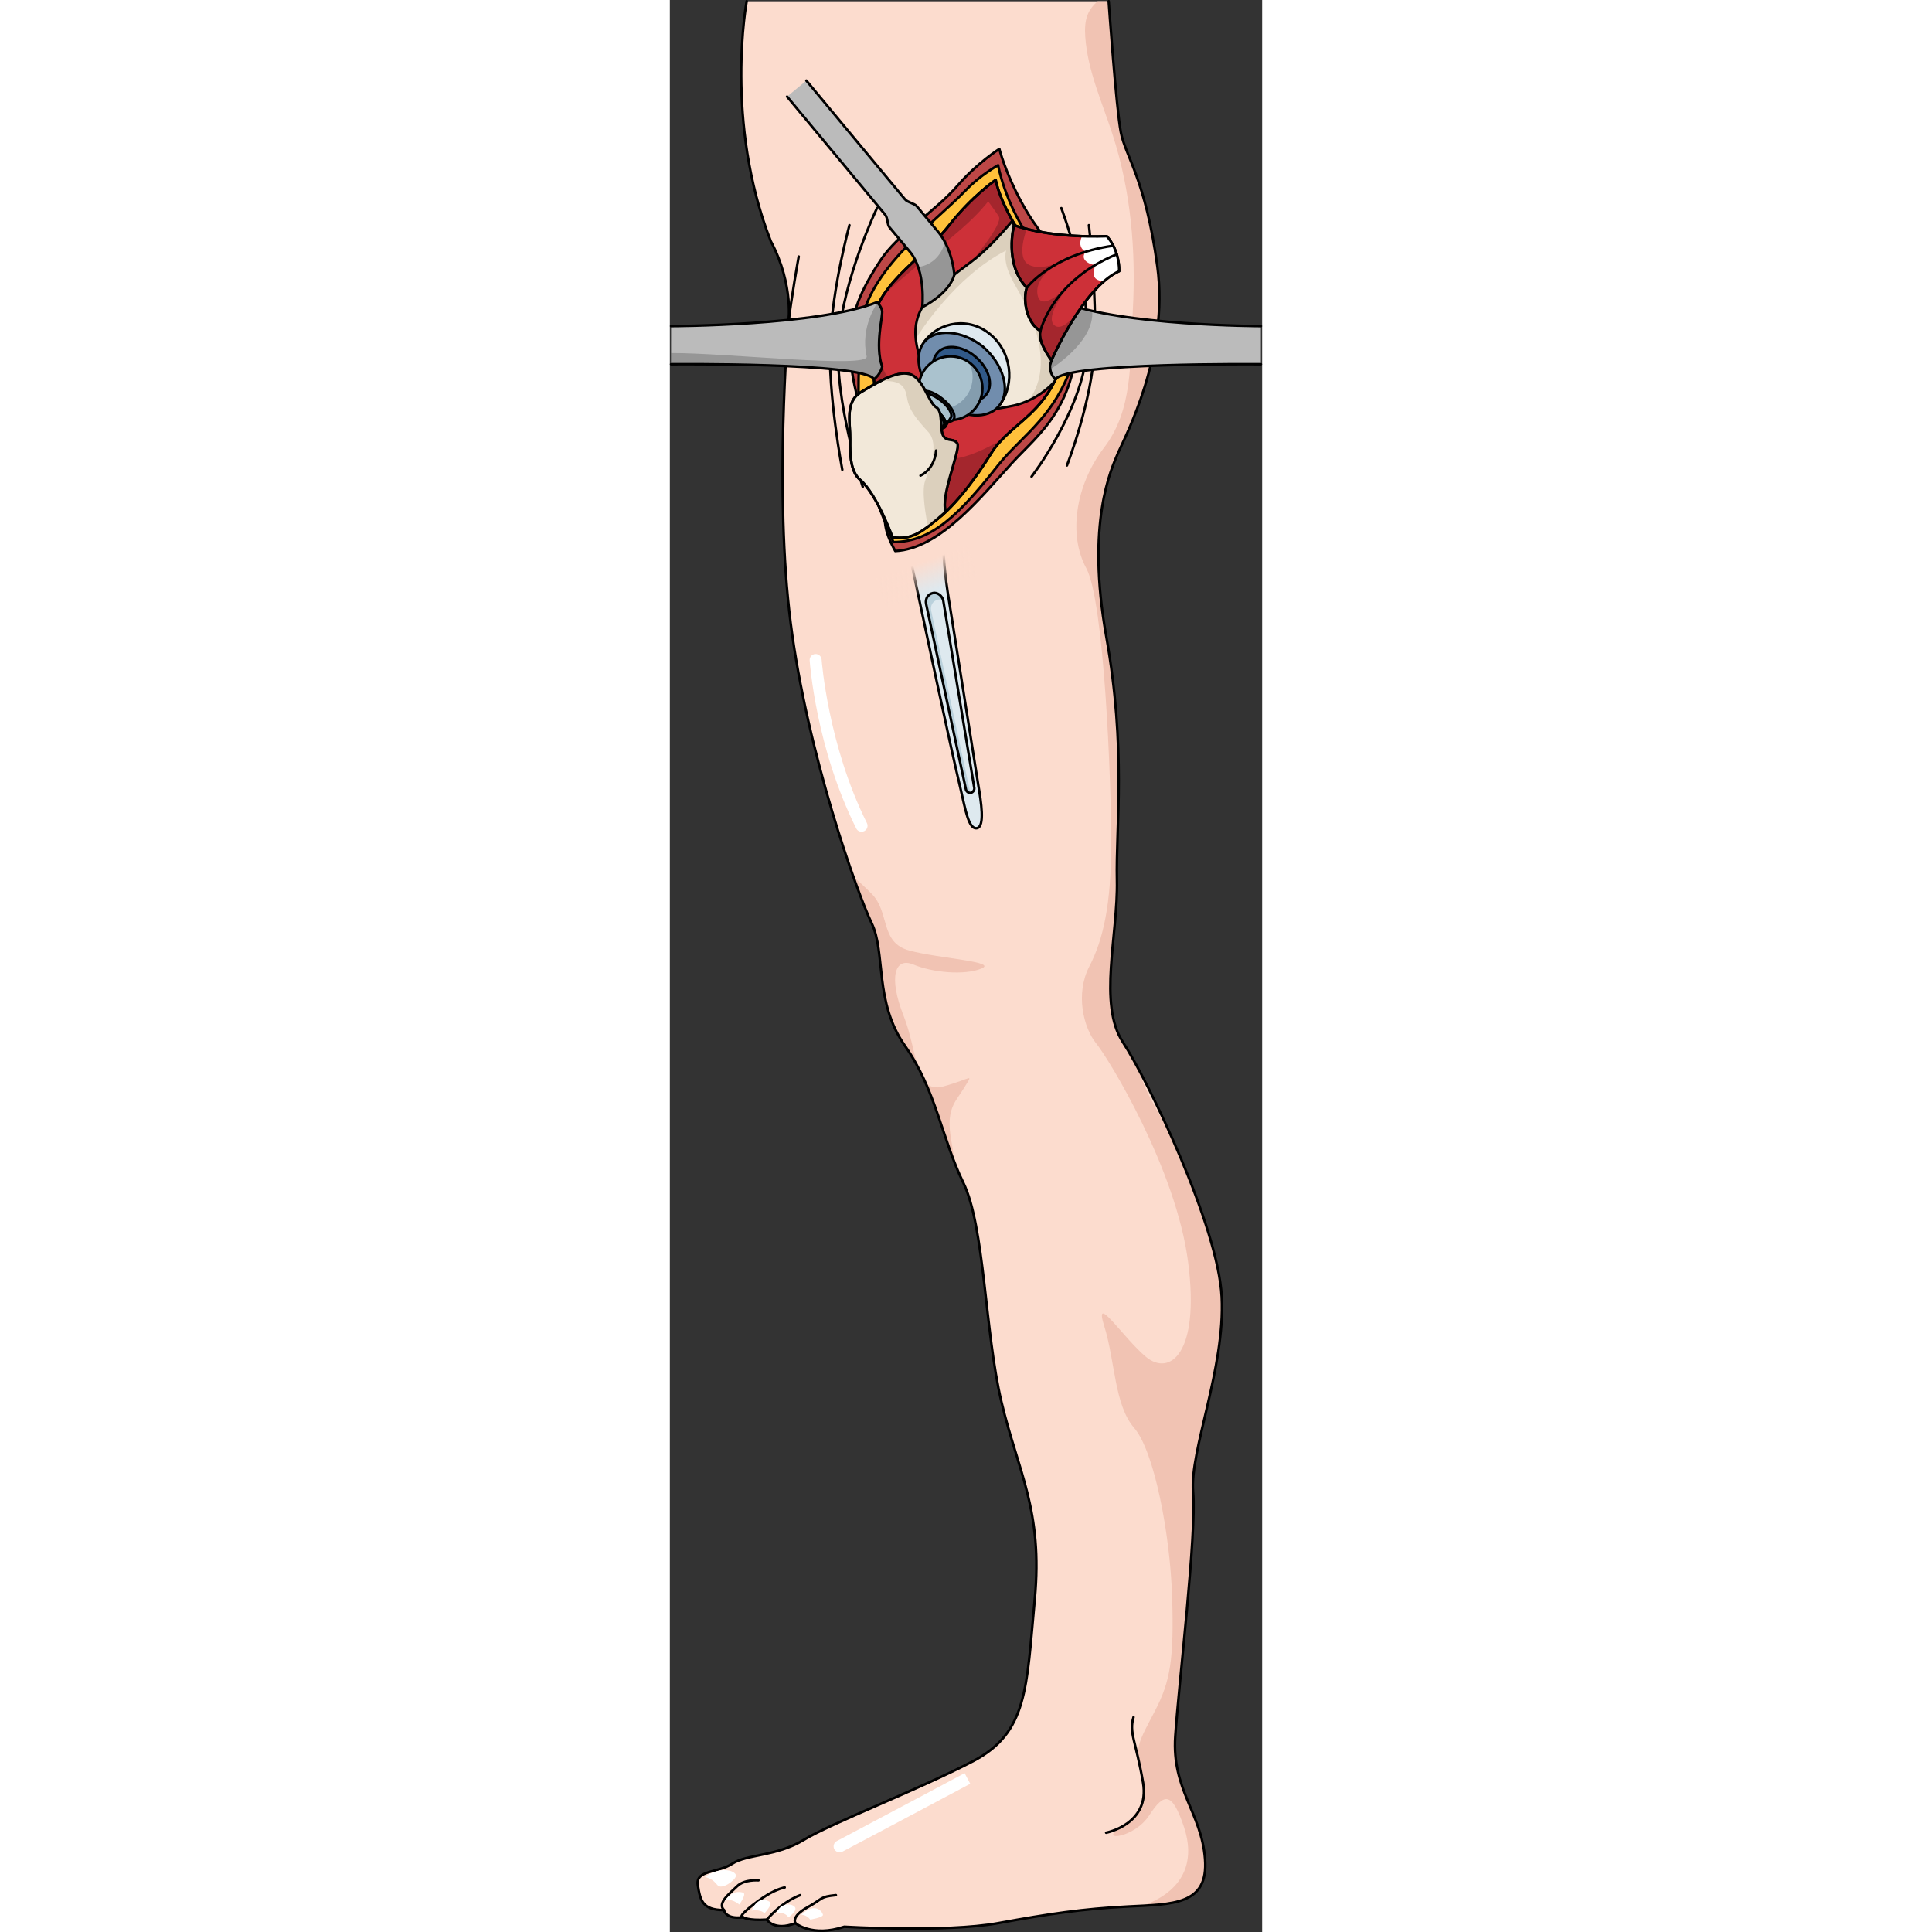 <?xml version="1.0" encoding="utf-8"?>
<!-- Created by: Science Figures, www.sciencefigures.org, Generator: Science Figures Editor -->
<svg version="1.1" id="Camada_1" xmlns="http://www.w3.org/2000/svg" xmlns:xlink="http://www.w3.org/1999/xlink" 
	 width="800px" height="800px" viewBox="0 0 236.51 771.48" enable-background="new 0 0 236.51 771.48" xml:space="preserve">
<rect x="0" y="0" width="236.51" height="771.48" fill="#333333" stroke="none"/>
<g>
	<g>
		<g>
			<path fill="#FCDCCE" d="M201.8,693.33c1.43-21.39,8.56-80.82,7.13-97.46c-1.43-16.64,12.84-49.44,11.41-77.96
				c-1.43-28.53-29.47-86.53-39.45-101.74c-9.98-15.21-1.91-42.79-2.38-64.66c-0.47-21.86,3.8-52.29-4.28-97.45
				c-8.08-45.17,1.9-66.56,4.75-73.21c2.65-6.18,20.43-39.41,15.67-74.42c-4.75-35.01-12.72-43.91-14.59-53.64
				c-1.87-9.74-4.85-52.28-4.85-52.28H30.68c0,0-9.05,47.91,9.62,95.82c9.46,17.69,6.99,33.18,6.99,33.18s-5.7,67.03,0.95,119.33
				c6.65,52.29,26.62,107.91,32.33,119.8c5.71,11.88,0.95,31.38,13.31,48.97c12.36,17.59,14.73,37.08,23.29,54.67
				c8.56,17.59,8.56,59.42,15.22,87.47c6.65,28.05,16.63,43.26,13.31,78.92c-3.32,35.65-2.85,53.24-24.71,64.65
				c-21.87,11.41-56.58,24.72-67.51,31.38c-10.93,6.66-22.82,5.7-28.53,9.51c-5.7,3.8-14.73,2.38-13.78,8.56
				c0.95,6.18,1.9,9.98,10.46,9.98c0,0,0.48,3.8,7.61,2.85c0,0,1.9,1.43,9.51,0.95c0,0,2.85,4.75,11.41,1.43
				c0,0,6.65,5.7,19.49,1.42c0,0,40.41,2.38,61.33-1.42c20.92-3.81,33.75-5.71,51.82-6.66c18.07-0.95,32.33-0.48,30.9-19.02
				C212.25,723.75,200.37,714.72,201.8,693.33z"/>
			<g>
				<path fill="#DEE9EF" d="M94.42,180.04c-0.25,0.14-0.31,0.35-0.57,0.49c-3.03,3.06-2.96,17.3,2.01,41.5
					c6.32,29.4,15.27,72.16,20.32,93.37c1.82,7.7,3.09,15.88,6.42,15.31c3.33-0.57,1.64-10.84,0.57-17.12
					c0,0-7.91-49.91-11.57-72.98c-3.83-22.84-2.92-35.99,1.69-40.78"/>
				<path fill="none" stroke="#000000" stroke-linecap="round" stroke-linejoin="round" stroke-miterlimit="10" d="M94.42,180.04
					c-0.25,0.14-0.31,0.35-0.57,0.49c-3.03,3.06-2.96,17.3,2.01,41.5c6.32,29.4,15.27,72.16,20.32,93.37
					c1.82,7.7,3.09,15.88,6.42,15.31c3.33-0.57,1.64-10.84,0.57-17.12c0,0-7.91-49.91-11.57-72.98
					c-3.83-22.84-2.92-35.99,1.69-40.78"/>
				<path fill="#BAD1DC" d="M104.34,243.8c-0.42-2.09,0.78-3.93,2.74-4.35c0.7-0.16,1.44,0,2.1,0.35c0-0.01,0-0.01,0-0.01
					c-0.4-1.88-2.36-3.38-4.11-2.98c-1.95,0.42-3.16,2.26-2.73,4.35l15.87,73.96c0.09,0.79,0.86,1.5,1.77,1.5L104.34,243.8z"/>
				<path fill="none" stroke="#000000" stroke-linecap="round" stroke-linejoin="round" stroke-miterlimit="10" d="M102.33,241.16
					c-0.42-2.09,0.78-3.93,2.73-4.35l0,0c1.75-0.4,3.71,1.1,4.11,2.98c12.34,74.55,12.34,74.55,12.34,74.55
					c0.31,1.03-0.39,1.97-1.35,2.28l0,0c-0.99,0.11-1.87-0.65-1.96-1.5L102.33,241.16L102.33,241.16L102.33,241.16z"/>
			</g>
			<path fill="none" stroke="#000000" stroke-linecap="round" stroke-linejoin="round" stroke-miterlimit="10" d="M77.03,194.38
				c0,0-11.57-34.4-9.65-58.86s15.33-52.41,15.33-52.41"/>
			<path fill="none" stroke="#000000" stroke-linecap="round" stroke-linejoin="round" stroke-miterlimit="10" d="M68.86,187.57
				c0,0-5.81-30.19-4.84-51.66c0.96-21.47,7.69-45.99,7.69-45.99"/>
			<path fill="none" stroke="#000000" stroke-linecap="round" stroke-linejoin="round" stroke-miterlimit="10" d="M156.32,83.11
				c0,0,12.23,31.96,10.31,56.42c-1.92,24.46-22.2,50.81-22.2,50.81"/>
			<path fill="none" stroke="#000000" stroke-linecap="round" stroke-linejoin="round" stroke-miterlimit="10" d="M167.33,89.92
				c0,0,3.22,27.36,2.26,48.82c-0.96,21.47-11.03,47.12-11.03,47.12"/>
			<path fill="#F1C3B3" d="M220.33,517.89c-0.03-0.67-0.09-1.34-0.14-2.01c-0.42-4.78-1.5-10.27-3.05-16.19
				c-0.12-0.47-0.25-0.93-0.37-1.4c-0.05-0.19-0.1-0.37-0.15-0.56c-0.39-1.41-0.8-2.81-1.22-4.21c-3.3-10.98-7.9-22.95-12.77-34.25
				c-0.54-1.26-1.09-2.51-1.64-3.76c-0.04-0.09-0.08-0.17-0.11-0.26c-3.23-7.27-11.16-18.4-13.46-27.79
				c-2.56-4.79-4.82-8.68-6.54-11.3c-9.98-15.21-1.91-42.79-2.38-64.66c-0.47-21.86,3.8-52.29-4.28-97.45
				c-8.08-45.17,1.9-66.56,4.75-73.21c2.65-6.18,20.43-39.41,15.67-74.42c-4.75-35.01-12.72-43.91-14.59-53.64
				c-1.87-9.74-4.85-52.28-4.85-52.28h-4.37c-1.64,1.39-3.01,3.06-3.87,5.04c-1.24,2.87-1.3,6.1-1.08,9.22
				c0.95,13.45,6.69,26.01,10.86,38.83c7.39,22.72,9.42,46.69,8.12,70.44c-1.14,20.9,0.11,39.53-11.45,54.68
				c-11.57,15.15-14.32,35.01-7.14,48.16c7.18,13.16,9.97,84.93,9.97,109.66c0,24.72-3.19,38.68-8.77,49.45
				c-5.58,10.77-2.39,24.32,2.79,30.7c5.19,6.38,31.9,50.24,36.69,87.33c4.79,37.08-7.58,45.46-16.75,37.88
				c-9.17-7.57-21.14-26.32-16.75-12.36c4.38,13.96,3.99,31.5,11.96,40.68c7.97,9.17,14.35,42.27,15.15,67.39
				c0.8,25.12-0.79,33.89-6.78,45.46c-5.98,11.57-8.77,15.15-5.58,24.32c3.19,9.17-0.8,17.55-8.77,22.73
				c-7.98,5.19,5.98,3.99,11.96-5.18c5.98-9.17,9.17-9.57,13.95,4.78c3.9,11.7,1.71,24.73-16.52,31.3c3.73-0.2,7.2-0.44,10.31-0.93
				c0.06-0.01,0.11-0.02,0.17-0.03c0.3-0.05,0.6-0.1,0.89-0.16c0.1-0.02,0.19-0.03,0.29-0.05c0.26-0.05,0.51-0.1,0.76-0.16
				c0.15-0.03,0.29-0.06,0.44-0.1c0.26-0.06,0.52-0.12,0.77-0.19c0.05-0.01,0.09-0.02,0.14-0.03c0.08-0.02,0.17-0.04,0.25-0.07
				c0.24-0.07,0.48-0.13,0.71-0.2c0.11-0.03,0.21-0.07,0.31-0.1c0,0,0.01,0,0.01,0c0.25-0.08,0.49-0.16,0.73-0.24
				c0.05-0.02,0.1-0.04,0.14-0.05c0.03-0.01,0.06-0.02,0.09-0.04c0.4-0.15,0.79-0.3,1.17-0.47c0.39-0.17,0.74-0.35,1.08-0.53
				c0.11-0.06,0.22-0.11,0.32-0.17c0.17-0.1,0.33-0.2,0.5-0.3c0.03-0.02,0.06-0.04,0.1-0.06c0.09-0.06,0.18-0.11,0.27-0.17
				c0.16-0.11,0.31-0.22,0.47-0.33c0.06-0.04,0.12-0.09,0.18-0.14c0.06-0.04,0.11-0.08,0.17-0.13c0.14-0.11,0.28-0.23,0.42-0.35
				c0.11-0.1,0.23-0.2,0.33-0.3c0.13-0.12,0.25-0.24,0.38-0.37c0.12-0.12,0.23-0.25,0.34-0.37c0.11-0.12,0.21-0.24,0.31-0.37
				c0.11-0.13,0.21-0.27,0.31-0.41c0.09-0.13,0.19-0.25,0.28-0.38c0.03-0.04,0.05-0.09,0.08-0.14c0.02-0.04,0.05-0.08,0.07-0.12
				c0.06-0.09,0.11-0.18,0.16-0.27c0.07-0.12,0.15-0.23,0.22-0.36c0.09-0.16,0.17-0.33,0.25-0.5c0.06-0.13,0.13-0.25,0.18-0.38
				c0.01-0.02,0.02-0.03,0.02-0.05c0.06-0.13,0.1-0.27,0.16-0.4c0.06-0.14,0.11-0.28,0.16-0.43c0.03-0.07,0.05-0.14,0.08-0.21
				c0.05-0.15,0.09-0.3,0.14-0.45c0.07-0.22,0.13-0.44,0.19-0.66c0.04-0.16,0.08-0.33,0.12-0.49c0.03-0.14,0.06-0.28,0.09-0.43
				c0.02-0.09,0.04-0.18,0.05-0.28c0.03-0.18,0.06-0.36,0.09-0.54c0-0.02,0.01-0.05,0.01-0.07c0.03-0.23,0.07-0.46,0.09-0.7
				c0.02-0.18,0.04-0.35,0.05-0.54c0-0.02,0-0.04,0-0.06c0.01-0.13,0.02-0.26,0.02-0.39c0.01-0.11,0.01-0.22,0.02-0.33
				c0-0.03,0-0.07,0.01-0.1c0.01-0.18,0.02-0.35,0.02-0.54c0-0.06,0-0.13,0-0.19c0-0.28,0-0.56,0-0.85c0-0.15,0-0.3,0-0.46
				c-0.01-0.52-0.04-1.05-0.08-1.6c-1.43-18.54-13.31-27.58-11.88-48.97c0.51-7.66,1.75-20.18,3.07-33.88
				c0.01-0.12,0.02-0.23,0.03-0.35c0.1-1.08,0.21-2.17,0.31-3.27c0.01-0.11,0.02-0.22,0.03-0.33c0.23-2.37,0.45-4.77,0.68-7.17
				c0.06-0.61,0.11-1.23,0.17-1.84c1.93-20.87,3.59-41.79,2.83-50.63c-1.43-16.64,12.84-49.44,11.41-77.96
				C220.33,517.9,220.33,517.9,220.33,517.89z"/>
			<g>
				<path fill="#F1C3B3" d="M124.41,386.77c-6.78,2.79-19.54,1.6-27.12-1.6c-7.57-3.19-9.97,5.19-3.99,20.34
					c2.91,7.38,4.03,15.03,5.75,20.58c-1.52-2.87-3.21-5.71-5.17-8.5c-12.36-17.59-7.61-37.08-13.31-48.97
					c-1.55-3.23-4.16-9.7-7.26-18.44c1.63,1.29,3.97,3.42,7.23,6.68c7.45,7.45,3.19,19.54,15.15,22.73
					C107.66,382.78,131.18,383.98,124.41,386.77z"/>
				<path fill="#F1C3B3" d="M113.65,464.13c-4.09-10.49-6.95-21.42-11.69-32.06c1.65,1.91,3.89,2.69,7.28,1.75
					c11.57-3.19,11.96-5.58,8.37,0.4c-3.59,5.98-7.58,8.37-5.18,21.53C113.02,458.94,113.41,461.73,113.65,464.13z"/>
			</g>
			<path fill="none" stroke="#000000" stroke-linecap="round" stroke-linejoin="round" stroke-miterlimit="10" d="M174.22,731.83
				c0,0,17.59-3.33,14.74-19.97c-2.86-16.64-5.71-19.97-3.81-26.15"/>
			<path fill="none" stroke="#000000" stroke-linecap="round" stroke-linejoin="round" stroke-miterlimit="10" d="M21.62,762.73
				c-2.85-2.85,2.38-6.65,5.23-9.5c2.85-2.85,8.56-2.38,8.56-2.38"/>
			<path fill="none" stroke="#000000" stroke-linecap="round" stroke-linejoin="round" stroke-miterlimit="10" d="M29.22,765.59
				c-2.89,0.12,5.23-6.21,9.51-8.81c4.28-2.6,7.13-3.07,7.13-3.07"/>
			<path fill="none" stroke="#000000" stroke-linecap="round" stroke-linejoin="round" stroke-miterlimit="10" d="M38.73,766.54
				c2.86-3.33,7.61-7.63,13.31-9.76"/>
			<path fill="none" stroke="#000000" stroke-linecap="round" stroke-linejoin="round" stroke-miterlimit="10" d="M50.14,767.97
				c0,0-1.9-2.63,4.75-6.31c6.66-3.68,4.75-4.19,11.41-4.89"/>
			<g>
				<path fill="#FFFFFF" d="M76.56,332.14c0.36,0,0.72-0.08,1.06-0.26c1.18-0.59,1.66-2.02,1.07-3.21
					c-15.54-31.08-18.07-64.96-18.09-65.29c-0.09-1.32-1.23-2.29-2.55-2.22c-1.32,0.09-2.31,1.24-2.22,2.55
					c0.1,1.42,2.61,35.14,18.59,67.1C74.84,331.66,75.68,332.14,76.56,332.14z"/>
				<path fill="#FFFFFF" d="M67.79,739.67c0.37,0,0.76-0.09,1.11-0.27c15.15-7.98,51.05-27.12,51.05-27.12l-2.25-4.22
					c0,0-35.88,19.14-51.03,27.11c-1.17,0.61-1.62,2.06-1.01,3.23C66.1,739.21,66.93,739.67,67.79,739.67z"/>
			</g>
			<path fill="none" stroke="#000000" stroke-linecap="round" stroke-linejoin="round" stroke-miterlimit="10" d="M47.29,129.5
				c1.08-9.92,4.17-27.06,4.17-27.06"/>
			<path fill="none" stroke="#000000" stroke-linecap="round" stroke-linejoin="round" stroke-miterlimit="10" d="M30.68,0.5
				c0,0-9.05,47.91,9.62,95.82c9.46,17.69,6.99,33.18,6.99,33.18s-5.7,67.03,0.95,119.33c6.65,52.29,26.62,107.91,32.33,119.8
				c5.71,11.88,0.95,31.38,13.31,48.97c12.36,17.59,14.73,37.08,23.29,54.67c8.56,17.59,8.56,59.42,15.22,87.47
				c6.65,28.05,16.63,43.26,13.31,78.92c-3.32,35.65-2.85,53.24-24.71,64.65c-21.87,11.41-56.58,24.72-67.51,31.38
				c-10.93,6.66-22.82,5.7-28.53,9.51c-5.7,3.8-14.73,2.38-13.78,8.56c0.95,6.18,1.9,9.98,10.46,9.98c0,0,0.48,3.8,7.61,2.85
				c0,0,1.9,1.43,9.51,0.95c0,0,2.85,4.75,11.41,1.43c0,0,6.65,5.7,19.49,1.42c0,0,40.41,2.38,61.33-1.42
				c20.92-3.81,33.75-5.71,51.82-6.66c18.07-0.95,32.33-0.48,30.9-19.02c-1.43-18.54-13.31-27.58-11.88-48.97
				c1.43-21.39,8.56-80.82,7.13-97.46c-1.43-16.64,12.84-49.44,11.41-77.96c-1.43-28.53-29.47-86.53-39.45-101.74
				c-9.98-15.21-1.91-42.79-2.38-64.66c-0.47-21.86,3.8-52.29-4.28-97.45c-8.08-45.17,1.9-66.56,4.75-73.21
				c2.65-6.18,20.43-39.41,15.67-74.42c-4.75-35.01-12.72-43.91-14.59-53.64c-1.87-9.74-4.85-52.28-4.85-52.28"/>
		</g>
		<linearGradient id="SVGID_1_" gradientUnits="userSpaceOnUse" x1="93.02" y1="204.764" x2="104.33" y2="236.294">
			<stop  offset="0.631" style="stop-color:#FCDCCE"/>
			<stop  offset="1" style="stop-color:#FCDCCE;stop-opacity:0"/>
		</linearGradient>
		<path fill="url(#SVGID_1_)" d="M78.02,216.44c0,0,20.99,2.84,36.96-9.89c14.94,39.71,28.3,110.99,28.3,110.99l-26.38,6.51
			L93.38,265.3L78.02,216.44z"/>
		<g>
			<path fill="#FFFFFF" d="M52.51,764.6c0,0,1.93-0.12,3.57,1.93c0,0,5.19-0.86,5.05-1.93C60.99,763.53,58.08,759.26,52.51,764.6z"
				/>
			<path fill="#FFFFFF" d="M42.66,763.94c0,0,3.19-0.71,4.69,1.71c0,0,3.96-2.77,2.46-4.27C48.31,759.89,43.9,759.96,42.66,763.94z"
				/>
			<path fill="#FFFFFF" d="M32.61,762.96c0,0,3.41-0.73,5.18,1.05c0,0,3.41-3.68,2.18-4.5S35.2,757,32.61,762.96z"/>
			<path fill="#FFFFFF" d="M21.87,759.15c0,0,2.05-1.64,5.87,1.36c0,0,3.15-4.37,1.44-4.77C27.46,755.34,24.82,754.98,21.87,759.15z
				"/>
			<path fill="#FFFFFF" d="M14.02,749.49c2.86,0.82,3.41,1.5,5.05,3.34c1.64,1.84,6.76-1.7,7.31-3.62
				C26.91,747.31,20.78,744.72,14.02,749.49"/>
		</g>
	</g>
	<path fill="#BD4746" stroke="#000000" stroke-linecap="round" stroke-linejoin="round" stroke-miterlimit="10" d="M131.57,59.47
		c0,0-8.82,5.58-16.49,14.44c-9.54,11.01-24.05,19.42-31.02,30.11c-12.57,19.28-18.58,35.07-1.7,76.59
		c9.72,23.91-2.05,22,7.65,39.42c17.99-0.87,34.62-22.09,46.71-35.26c10.6-11.55,26.17-22.24,26.17-55.06
		c0-29.38-9.41-24.73-22.65-49.26C133.91,68.74,131.57,59.47,131.57,59.47z"/>
	<path fill="#FFC13B" stroke="#000000" stroke-linecap="round" stroke-linejoin="round" stroke-miterlimit="10" d="M131.08,65.97
		c0,0,2.43,14.29,12.57,29.23s23.43,26.26,18.68,44.61c-6.7,25.88-21.37,33.44-31.32,46.06c-15.07,19.12-26.3,30.59-41.76,30.59
		c-14.68-33.87-14.78-48.3-13.31-82.99c1.04-24.6,28.51-43.24,42.4-57.69C124.04,69.85,131.08,65.97,131.08,65.97z"/>
	<path fill="#CD3038" stroke="#000000" stroke-linecap="round" stroke-linejoin="round" stroke-miterlimit="10" d="M130.11,71.84
		c0,0,1.39,9.04,11.1,23.36c9.71,14.32,21.05,26.26,16.79,44.61c-6.02,25.88-21.48,28.07-29.73,41.27
		c-12.49,19.99-22.27,27.98-26.71,29.19c-7.75-35.23-21.18-35.11-21.18-76.8c0-19.29,19.9-29.08,31.18-43.55
		C120.58,78.35,130.11,71.84,130.11,71.84z"/>
	<path opacity="0.2" d="M106.09,181.58c-9.86-7.71-25.67-44.85-25.68-44.86c0.69,38.45,13.61,39.26,21.15,73.55
		c4.44-1.22,14.22-9.21,26.71-29.19c1.3-2.09,2.79-3.9,4.39-5.57C123.62,180.76,111.77,186.03,106.09,181.58z"/>
	<path opacity="0.2" d="M139.59,116.91l8.47-11.96c-2.23-3.2-4.58-6.41-6.85-9.75c-9.71-14.32-11.1-23.36-11.1-23.36
		s-9.53,6.51-18.55,18.08c-8.02,10.29-20.4,18.22-26.88,28.88c5.65-6.36,20.81-17.81,31.69-27.35c6.84-6,9.86-9.94,10.75-11.03
		c0,0,3.46,4.69,4.24,6.04c1.77,3.07-11.01,18.06-11.01,18.06L139.59,116.91z"/>
	<path fill="none" stroke="#000000" stroke-linecap="round" stroke-linejoin="round" stroke-miterlimit="10" d="M130.11,71.84
		c0,0,1.39,9.04,11.1,23.36c9.71,14.32,21.05,26.26,16.79,44.61c-6.02,25.88-21.48,28.07-29.73,41.27
		c-12.49,19.99-22.27,27.98-26.71,29.19c-7.75-35.23-21.18-35.11-21.18-76.8c0-19.29,19.9-29.08,31.18-43.55
		C120.58,78.35,130.11,71.84,130.11,71.84z"/>
	<path fill="#F2E8D9" d="M136.51,88.48c-4.95,5.89-10.63,11.89-16.16,16.04c-14.74,11.08-24.68,18.14-21.77,33.38
		c5.91,30.87,25.12,26.69,37.74,24.27c6.34-1.22,12.41-4.57,17.18-9.65c1.77-3.51,3.31-7.65,4.49-12.71
		c4.27-18.35-6.15-30.96-16.79-44.61C139.58,93.11,138.01,90.83,136.51,88.48z"/>
	<path fill="#DCD0BD" d="M143.45,159.83c3.68-1.72,7.12-4.19,10.06-7.31c1.77-3.51,3.31-7.65,4.49-12.71
		c4.27-18.35-6.15-30.96-16.79-44.61c-1.63-2.09-3.2-4.37-4.7-6.72c-4.95,5.89-10.63,11.89-16.16,16.04
		c-13.88,10.43-23.5,17.3-22.15,30.79c1.45-2.35,15.58-24.77,36.04-35.26c-1.49,6.36,3.69,13.71,5.34,16.87s14.78,25.76,4.84,41.27
		C144.06,158.75,143.74,159.3,143.45,159.83z"/>
	<path fill="none" stroke="#000000" stroke-linecap="round" stroke-linejoin="round" stroke-miterlimit="10" d="M136.51,88.48
		c-4.95,5.89-10.63,11.89-16.16,16.04c-14.74,11.08-24.68,18.14-21.77,33.38c5.91,30.87,25.12,26.69,37.74,24.27
		c6.34-1.22,12.41-4.57,17.18-9.65c1.77-3.51,3.31-7.65,4.49-12.71c4.27-18.35-6.15-30.96-16.79-44.61
		C139.58,93.11,138.01,90.83,136.51,88.48z"/>
	<path fill="#BBBBBB" d="M236.01,130.22c0,0-55.66-0.11-79.01-9.54c0,0-2.68,1.29-3.19,3.33c-0.51,2.04,1.02,13.27-2.04,21.95
		c0,0-0.19,3.73,2.33,5.44c4.31-6.71,81.91-5.95,81.91-5.95"/>
	<path opacity="0.2" d="M153.81,124c-0.51,2.04,1.02,13.27-2.04,21.95c0,0-0.03,0.66,0.11,1.54c0,0,17.84-10.9,16.76-23.35
		c0,0,0,0,0,0c-4.36-0.99-8.33-2.14-11.64-3.48C157,120.67,154.32,121.96,153.81,124z"/>
	<path fill="none" stroke="#000000" stroke-linecap="round" stroke-linejoin="round" stroke-miterlimit="10" d="M236.01,130.22
		c0,0-55.66-0.11-79.01-9.54c0,0-2.68,1.29-3.19,3.33c-0.51,2.04,1.02,13.27-2.04,21.95c0,0-0.19,3.73,2.33,5.44
		c4.31-6.71,81.91-5.95,81.91-5.95"/>
	<path fill="#BBBBBB" d="M0.5,130.22c0,0,58.83-0.11,82.18-9.54c0,0,1.55,1.29,2.06,3.33c0.51,2.04-3.01,13.74,0.05,22.42
		c0,0-0.74,3.26-3.27,4.97c-4.31-6.71-81.03-5.95-81.03-5.95"/>
	<path opacity="0.2" d="M84.74,124c-0.34-1.38-1.16-2.4-1.65-2.93l-0.37,0.11c0,0-6.77,9.47-4.13,21.12
		c1.13,4.96-55.89-1.4-78.09-1.33v4.47c0,0,76.72-0.77,81.03,5.95c2.52-1.71,3.27-4.97,3.27-4.97
		C81.73,137.75,85.25,126.04,84.74,124z"/>
	<path fill="none" stroke="#000000" stroke-linecap="round" stroke-linejoin="round" stroke-miterlimit="10" d="M0.5,130.22
		c0,0,58.83-0.11,82.18-9.54c0,0,1.55,1.29,2.06,3.33c0.51,2.04-3.01,13.74,0.05,22.42c0,0-0.74,3.26-3.27,4.97
		c-4.31-6.71-81.03-5.95-81.03-5.95"/>
	<g>
		<g>
			<path fill-rule="evenodd" clip-rule="evenodd" fill="#DEE9EF" stroke="#000000" stroke-miterlimit="10" d="M128.04,133.6
				c-8.26-7.05-20.26-5.47-26.44,2.89c3.08-3.28,11.82-0.85,19.95,5.8c7.94,6.71,12.51,15.04,10.34,19.14
				C138,152.87,136.23,140.45,128.04,133.6L128.04,133.6z"/>
		</g>
		<path fill="#718DAD" stroke="#000000" stroke-miterlimit="10" d="M101.44,136.73c4.53-5.73,15.09-5,23.56,1.68
			c8.24,7.08,11.18,17.66,6.64,23.4c-4.51,5.99-15.07,5.26-23.56-1.68C99.86,153.3,96.92,142.72,101.44,136.73L101.44,136.73z"/>
		<path fill-rule="evenodd" clip-rule="evenodd" fill="#315988" stroke="#000000" stroke-miterlimit="10" d="M106.6,141.25
			c2.84-3.99,9.92-3.43,15.22,1.04c5.59,4.58,7.62,11.42,4.5,15.3c-2.86,3.73-9.92,3.43-15.25-1.29
			C105.51,151.96,103.48,145.13,106.6,141.25L106.6,141.25z"/>
	</g>
	<g>
		<circle fill="#AAC2CE" cx="112.08" cy="155.03" r="12.73"/>
		<path fill="#849DAE" d="M119.34,144.59c1.05,1.93,1.62,4.15,1.53,6.5c-0.25,7.03-6.15,12.52-13.17,12.27
			c-2.54-0.09-4.87-0.92-6.81-2.28c2.08,3.84,6.06,6.51,10.74,6.67c7.03,0.25,12.93-5.25,13.17-12.27
			C124.96,151,122.77,146.98,119.34,144.59z"/>
		
			<circle fill="none" stroke="#000000" stroke-linecap="round" stroke-linejoin="round" stroke-miterlimit="10" cx="112.08" cy="155.03" r="12.73"/>
		<path fill-rule="evenodd" clip-rule="evenodd" fill="#718DAD" d="M99.86,157.08c1.21-1.84,5.11-0.96,8.83,2.08
			c3.7,2.83,5.7,6.69,4.67,8.3c-1.21,1.84-5.13,0.75-8.83-2.08C100.83,162.55,98.82,158.69,99.86,157.08L99.86,157.08z"/>
		<path fill="none" stroke="#000000" stroke-linecap="round" stroke-linejoin="round" stroke-miterlimit="10" d="M99.86,157.08
			c1.21-1.84,5.11-0.96,8.83,2.08c3.7,2.83,5.7,6.69,4.67,8.3c-1.21,1.84-5.13,0.75-8.83-2.08
			C100.83,162.55,98.82,158.69,99.86,157.08L99.86,157.08z"/>
		<path fill-rule="evenodd" clip-rule="evenodd" fill="#AAC2CE" d="M98.93,161.56c0.87-1.16,4.21-0.43,7.26,2.04
			c3.05,2.47,4.74,5.29,3.88,6.67c2.21-3.66,2.21-3.66,2.21-3.66c0.66-1.35-1.05-4.39-4.08-6.65c-3.05-2.47-6.34-3.42-7.21-2.25
			L98.93,161.56L98.93,161.56L98.93,161.56z"/>
		<path fill-rule="evenodd" clip-rule="evenodd" fill="#718DAD" d="M98.64,161.88c0.98-1.55,4.24-0.88,7.39,1.6
			c3.13,2.3,4.85,5.48,4.02,6.84c-0.98,1.55-4.26,0.7-7.39-1.6C99.54,166.42,97.81,163.23,98.64,161.88L98.64,161.88z"/>
		
			<path fill-rule="evenodd" clip-rule="evenodd" fill="none" stroke="#000000" stroke-linecap="round" stroke-linejoin="round" stroke-miterlimit="10" d="
			M98.64,161.88c0.98-1.55,4.24-0.88,7.39,1.6c3.13,2.3,4.85,5.48,4.02,6.84c-0.98,1.55-4.26,0.7-7.39-1.6
			C99.54,166.42,97.81,163.23,98.64,161.88L98.64,161.88z"/>
		<path fill="none" stroke="#000000" stroke-linecap="round" stroke-linejoin="round" stroke-miterlimit="10" d="M98.93,161.56
			c0.87-1.16,4.21-0.43,7.26,2.04c3.05,2.47,4.74,5.29,3.88,6.67c2.21-3.66,2.21-3.66,2.21-3.66c0.66-1.35-1.05-4.39-4.08-6.65
			c-3.05-2.47-6.34-3.42-7.21-2.25L98.93,161.56L98.93,161.56L98.93,161.56z"/>
		<g>
			<path fill="#AAC2CE" d="M86.71,179.13c0.51-0.28,2.71,1.2,7.89-6.77c3.46-5.24,4.77-10.05,4.94-10.28l0,0
				c0.71-0.92,3.41,0.07,6.03,2.13c2.62,2.06,4.66,4.4,3.78,5.55c-2.21,3.84-4.39,13.77-3.76,19.06c0.7,5.09,0.39,10.08,0.39,10.08
				s-9.13-4.19-14.78-10.83C86.9,182.51,86.58,179.53,86.71,179.13"/>
			<path fill="none" stroke="#000000" stroke-linecap="round" stroke-linejoin="round" stroke-miterlimit="10" d="M86.71,179.13
				c0.51-0.28,2.71,1.2,7.89-6.77c3.46-5.24,4.77-10.05,4.94-10.28l0,0c0.71-0.92,3.41,0.07,6.03,2.13c2.62,2.06,4.66,4.4,3.78,5.55
				c-2.21,3.84-4.39,13.77-3.76,19.06c0.7,5.09,0.39,10.08,0.39,10.08s-9.13-4.19-14.78-10.83
				C86.9,182.51,86.58,179.53,86.71,179.13"/>
		</g>
	</g>
	<path fill="#BBBBBB" d="M54.51,32.18c0.32,0.38,24.1,29.05,39.37,47.39c1.02,1.23,3.77,1.65,4.71,2.77
		c3.73,4.48,6.7,8.04,8.31,9.95c4.31,5.11,6.08,11.64,6.72,17.32c-2,7.84-12.83,13.04-12.83,13.04c0.02-0.13,1.54-14.44-4.99-22.19
		c-1.57-1.86-4.42-5.27-8-9.57c-1.12-1.35-0.64-3.75-1.89-5.25c-15.29-18.37-38.78-46.69-39.1-47.07"/>
	<path opacity="0.2" d="M109.89,96.77c-0.3,0.91-0.64,1.8-1.05,2.67c-1.92,4.03-5.37,6.59-9.67,7.21c2.55,7.44,1.65,15.9,1.64,16.01
		c0,0,10.83-5.2,12.83-13.04C113.16,105.49,112.09,100.92,109.89,96.77z"/>
	<path fill="none" stroke="#000000" stroke-linecap="round" stroke-linejoin="round" stroke-miterlimit="10" d="M54.51,32.18
		c0.32,0.38,24.1,29.05,39.37,47.39c1.02,1.23,3.77,1.65,4.71,2.77c3.73,4.48,6.7,8.04,8.31,9.95c4.31,5.11,6.08,11.64,6.72,17.32
		c-2,7.84-12.83,13.04-12.83,13.04c0.02-0.13,1.54-14.44-4.99-22.19c-1.57-1.86-4.42-5.27-8-9.57c-1.12-1.35-0.64-3.75-1.89-5.25
		c-15.29-18.37-38.78-46.69-39.1-47.07"/>
	<path fill="#CD3038" stroke="#000000" stroke-linecap="round" stroke-linejoin="round" stroke-miterlimit="10" d="M137.43,89.92
		c0,0-4.12,15.5,5.1,24.96c-1.66,4.49-0.24,14.1,5.44,17.27c-1.42,4.02,4.42,11.76,4.42,11.76s12.51-29.08,27.04-35.65
		c0-8.99-4.97-13.96-4.97-13.96S153.38,95.47,137.43,89.92z"/>
	<g opacity="0.2">
		<path d="M157.07,104.06c0.11-0.05,0.18-0.09,0.18-0.09S157.19,104.01,157.07,104.06z"/>
		<path d="M166.83,119.3c0,0-0.01,0.01-0.01,0.01C166.82,119.31,166.83,119.31,166.83,119.3L166.83,119.3z"/>
		<path d="M153.56,129.91c-4.36-3.67,6.23-16.46,6.23-16.46s-11.52,12.16-12.96,4.3c-1.37-7.49,8.76-12.93,10.24-13.68
			c-1.22,0.6-8.85,4.18-13.66,1.69c-5.45-2.82-0.88-14.32-0.88-14.32l0,0c-1.74-0.44-3.45-0.94-5.1-1.52c0,0-4.12,15.5,5.1,24.96
			c-1.66,4.49-0.24,14.1,5.44,17.27c-1.42,4.02,4.42,11.76,4.42,11.76s4.2-9.75,10.55-19.23C159.99,128.28,156.04,132,153.56,129.91
			z"/>
	</g>
	<path fill="#FFFFFF" d="M164.61,94.31L164.61,94.31c0,0-2.34,4.18,1.43,6.22c-2.09,2.61,0.28,4.75,3.72,5.33
		c-0.71,3.89-1.24,5.92,3.51,6.51c0,0,0.01,0,0.01,0c1.99-1.74,4.05-3.17,6.15-4.12c0-8.99-4.97-13.96-4.97-13.96
		S170.46,94.52,164.61,94.31z"/>
	<path fill="none" stroke="#000000" stroke-linecap="round" stroke-linejoin="round" stroke-miterlimit="10" d="M137.43,89.92
		c0,0-4.12,15.5,5.1,24.96c-1.66,4.49-0.24,14.1,5.44,17.27c-1.42,4.02,4.42,11.76,4.42,11.76s12.51-29.08,27.04-35.65
		c0-8.99-4.97-13.96-4.97-13.96S153.38,95.47,137.43,89.92z"/>
	<path fill="none" stroke="#000000" stroke-linecap="round" stroke-linejoin="round" stroke-miterlimit="10" d="M142.53,114.88
		c0,0,10.01-13.33,34.52-16.76"/>
	<path fill="none" stroke="#000000" stroke-linecap="round" stroke-linejoin="round" stroke-miterlimit="10" d="M147.97,132.15
		c0,0,4.57-20,30.47-30.6"/>
	<g>
		<path fill="#F2E8D9" stroke="#000000" stroke-linecap="round" stroke-linejoin="round" stroke-miterlimit="10" d="M88.91,214.57
			c0,0-6.22-17.27-12.91-22.94c-3.84-3.26-4.1-9.69-4.01-16.29c0.1-6.59-2.2-14.96,4.44-18.82c4.95-2.88,13.86-8.72,19.33-7.13
			c5.47,1.59,7.54,11.5,10.56,13.25c3.02,1.75,1.16,9.22,3.05,11.71c1.6,2.11,4.11,0.5,5.44,2.83c1.34,2.33-7.02,21.22-4.61,27.13
			C100.12,213.25,96.52,215.5,88.91,214.57z"/>
		<path fill="#DCD0BD" d="M114.81,177.18c-1.34-2.33-3.85-0.72-5.44-2.83c-1.89-2.49-0.03-9.97-3.05-11.71
			c-3.02-1.75-5.09-11.66-10.56-13.25c-3.21-0.94-7.61,0.7-11.7,2.78c8.01-0.37,9.85,1.78,10.66,6.73
			c0.83,5.11,4.05,8.73,8.49,13.62s0.62,14.27-1.25,19.41c-1.66,4.54,0.59,15.78,1.13,18.33c2.02-1.53,4.31-3.48,7.11-5.96
			C107.79,198.41,116.14,179.51,114.81,177.18z"/>
		<path fill="none" stroke="#000000" stroke-linecap="round" stroke-linejoin="round" stroke-miterlimit="10" d="M88.91,214.57
			c0,0-6.22-17.27-12.91-22.94c-3.84-3.26-4.1-9.69-4.01-16.29c0.1-6.59-2.2-14.96,4.44-18.82c4.95-2.88,13.86-8.72,19.33-7.13
			c5.47,1.59,7.54,11.5,10.56,13.25c3.02,1.75,1.16,9.22,3.05,11.71c1.6,2.11,4.11,0.5,5.44,2.83c1.34,2.33-7.02,21.22-4.61,27.13
			C100.12,213.25,96.52,215.5,88.91,214.57z"/>
		<path fill="#F2E8D9" stroke="#000000" stroke-linecap="round" stroke-linejoin="round" stroke-miterlimit="10" d="M106.32,179.93
			c0,0-0.26,7.04-6.23,9.98"/>
	</g>
</g>
</svg>